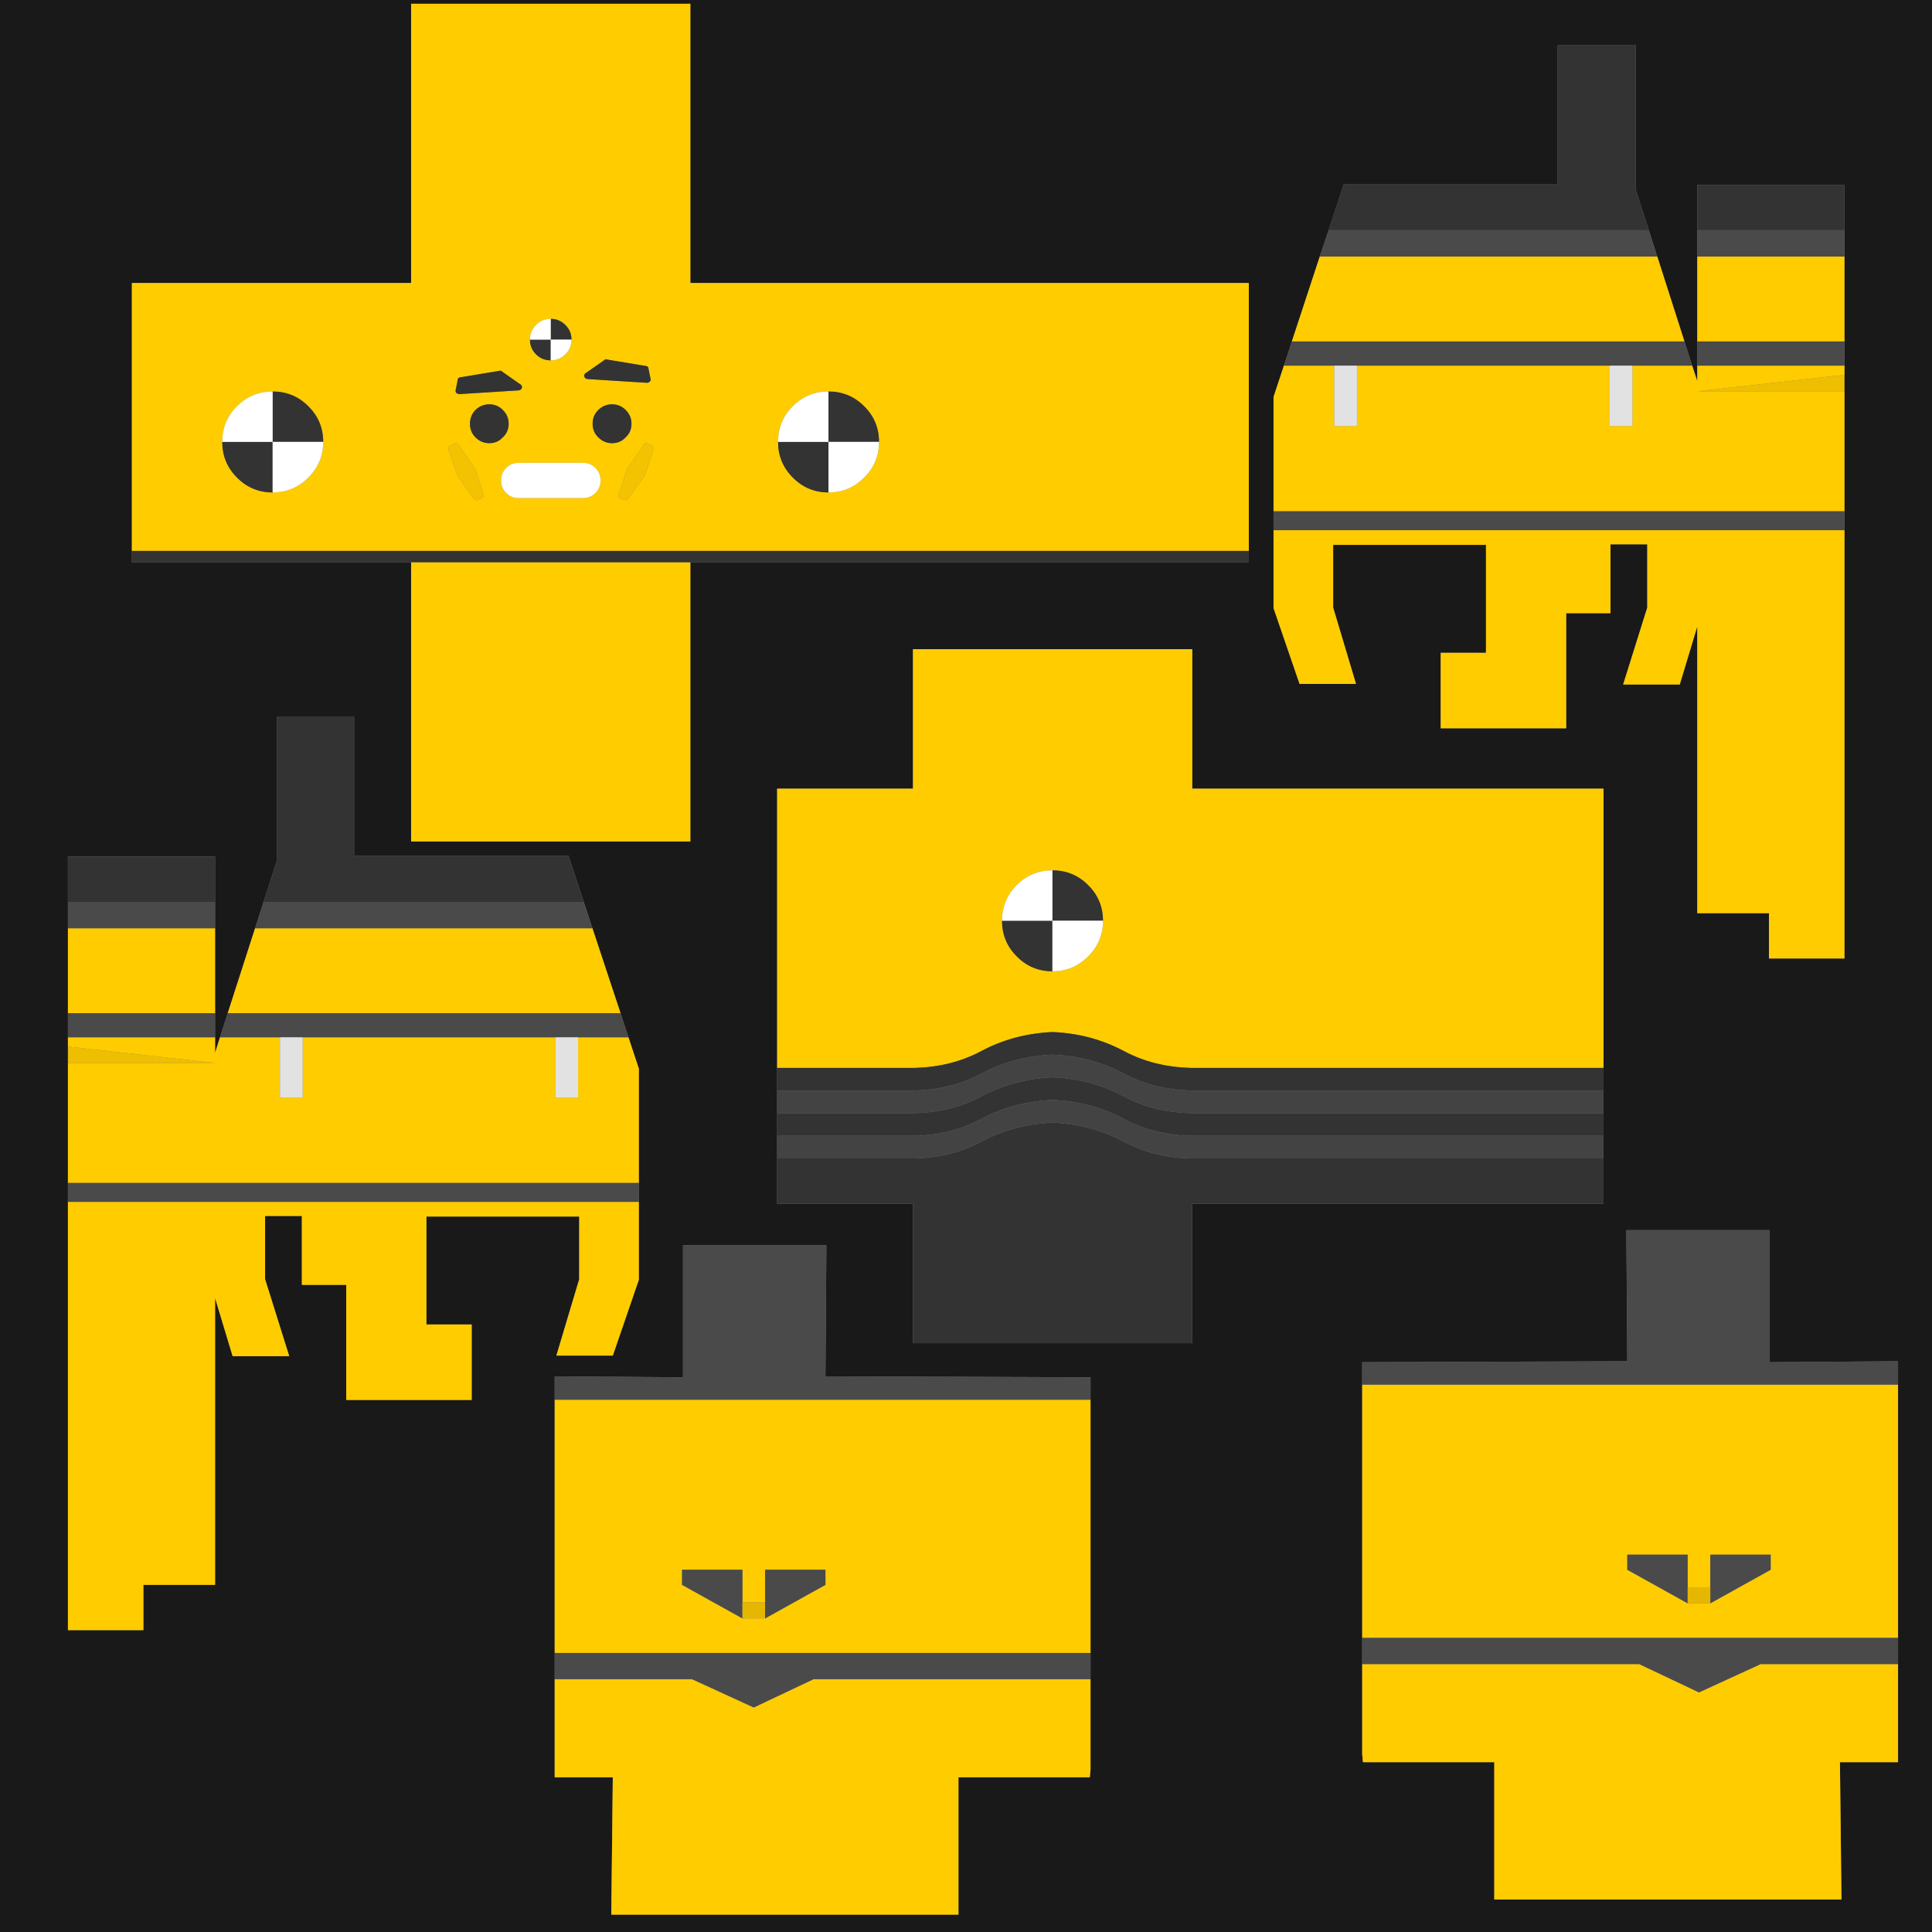 
<svg xmlns="http://www.w3.org/2000/svg" version="1.1" xmlns:xlink="http://www.w3.org/1999/xlink" preserveAspectRatio="none" x="0px" y="0px" width="512px" height="512px" viewBox="0 0 512 512">
<rect x="0" y="0" width="512" height="512" fill="#808080" stroke="none"/>
<defs>
<g id="Layer0_0_FILL">
<path fill="#191919" stroke="none" d="
M 0 0
L 0 512 512 512 512 0 0 0
M 488.8 61
L 488.8 68 488.8 90.5 488.8 96.9 488.8 135.5 488.8 140.5 488.8 254 468.8 254 468.8 242 449.8 242 449.8 166 445.15 181.4 430.15 181.4 436.55 161 436.55 144.25 426.8 144.25 426.8 162.5 415.05 162.5 415.05 193 381.8 193 381.8 173 393.8 173 393.8 144.4 353.3 144.4 353.3 161 359.35 181.25 344.4 181.25 337.5 161.15 337.5 140.5 337.5 135.5 337.5 105.2 340.25 96.9 342.35 90.5 349.75 68 352.1 61 356.15 48.75 412.8 48.75 412.8 12 433.45 12 433.45 50.15 436.95 61 439.2 68 446.4 90.5 448.45 96.9 449.8 101 449.8 96.9 449.8 90.5 449.8 68 449.8 61 449.8 49 488.8 49 488.8 61
M 330.95 146
L 330.95 149 182.95 149 182.95 223 108.95 223 108.95 149 34.95 149 34.95 146 34.95 75 108.95 75 108.95 1 182.95 1 182.95 75 330.95 75 330.95 146
M 424.95 283
L 424.95 289 424.95 295 424.95 301 424.95 307 424.95 319 315.95 319 315.95 355.95 241.95 355.95 241.95 319 205.95 319 205.95 307 205.95 301 205.95 295 205.95 289 205.95 283 205.95 209 241.95 209 241.95 172.05 315.95 172.05 315.95 209 424.95 209 424.95 283
M 361 366.95
L 361 361 431.25 360.75 431 326 469 326 469 361 503 360.75 503 366.95 503 434.05 503 441 503 467 487.6 467 488 503.4 396 503.4 396 467 361.2 467 361 465 361 441 361 434.05 361 366.95
M 73.35 190
L 94 190 94 226.75 150.65 226.75 154.7 239 157 246 164.45 268.5 166.55 274.9 169.3 283.2 169.3 313.5 169.3 318.5 169.3 339.15 162.4 359.25 147.45 359.25 153.5 339 153.5 322.4 113 322.4 113 351 125 351 125 371 91.75 371 91.75 340.5 80 340.5 80 322.25 70.25 322.25 70.25 339 76.65 359.4 61.65 359.4 57 344 57 420 38 420 38 432 18 432 18 318.5 18 313.5 18 274.9 18 268.5 18 246 18 239 18 227 57 227 57 239 57 246 57 268.5 57 274.9 57 279 58.3 274.9 60.35 268.5 67.6 246 69.85 239 73.35 228.15 73.35 190
M 147 370.95
L 147 364.75 181 365 181 330 219 330 218.75 364.75 289 365 289 370.95 289 438.05 289 445 289 469 288.8 471 254 471 254 507.4 162 507.4 162.4 471 147 471 147 445 147 438.05 147 370.95 Z"/>

<path fill="#FFCC00" stroke="none" d="
M 288.8 471
L 289 469 289 445 215.6 445 199.75 452.5 183.4 445 147 445 147 471 162.4 471 162 507.4 254 507.4 254 471 288.8 471
M 289 370.95
L 147 370.95 147 438.05 289 438.05 289 370.95
M 218.75 420
L 202.75 428.9 196.75 428.9 180.75 420 180.75 416 196.75 416 196.75 424.65 202.75 424.65 202.75 416 218.75 416 218.75 420
M 80 322.25
L 80 340.5 91.75 340.5 91.75 371 125 371 125 351 113 351 113 322.4 153.5 322.4 153.5 339 147.45 359.25 162.4 359.25 169.3 339.15 169.3 318.5 18 318.5 18 432 38 432 38 420 57 420 57 344 61.65 359.4 76.65 359.4 70.25 339 70.25 322.25 80 322.25
M 67.6 246
L 60.35 268.5 164.45 268.5 157 246 67.6 246
M 57 246
L 18 246 18 268.5 57 268.5 57 246
M 147.2 290.9
L 147.2 274.9 80.2 274.9 80.2 290.9 74.2 290.9 74.2 274.9 58.3 274.9 57 279 57 274.9 18 274.9 18 313.5 169.3 313.5 169.3 283.2 166.55 274.9 153.2 274.9 153.2 290.9 147.2 290.9
M 18.05 281.7
L 18.05 277.35 57 281.7 18.05 281.7
M 487.6 467
L 503 467 503 441 466.6 441 450.25 448.5 434.4 441 361 441 361 465 361.2 467 396 467 396 503.4 488 503.4 487.6 467
M 503 366.95
L 361 366.95 361 434.05 503 434.05 503 366.95
M 469.25 412
L 469.25 416 453.25 424.9 447.25 424.9 431.25 416 431.25 412 447.25 412 447.25 420.65 453.25 420.65 453.25 412 469.25 412
M 424.95 283
L 424.95 209 315.95 209 315.95 172.05 241.95 172.05 241.95 209 205.95 209 205.95 283 241.95 283
Q 242.25 283 242.6 283 252.15 282.7 259.85 278.65 268.55 273.95 278.95 273.5 289.35 273.95 298.05 278.65 305.75 282.7 315.35 283 315.65 283 315.95 283
L 424.95 283
M 288.35 234.55
Q 292.3 238.45 292.3 244 292.3 249.55 288.35 253.45 284.45 257.4 278.9 257.4 273.35 257.4 269.45 253.45 265.55 249.55 265.55 244 265.55 238.45 269.45 234.55 273.35 230.65 278.9 230.65 284.45 230.65 288.35 234.55
M 182.95 223
L 182.95 149 108.95 149 108.95 223 182.95 223
M 330.95 146
L 330.95 75 182.95 75 182.95 1 108.95 1 108.95 75 34.95 75 34.95 146 330.95 146
M 171.2 97
Q 171.45 97 171.65 97.2 171.85 97.35 171.85 97.65
L 172.4 100.4
Q 172.45 100.7 172.35 100.95 172.2 101.15 172 101.3 171.75 101.4 171.5 101.45
L 155.6 100.45
Q 155.35 100.35 155.15 100.25 154.9 100 154.85 99.8 154.8 99.5 154.85 99.3 154.95 99.05 155.2 98.9
L 160.05 95.5
Q 160.3 95.2 160.65 95.25
L 171.2 97
M 229 107.65
Q 232.95 111.55 232.95 117.1 232.95 122.65 229 126.55 225.1 130.5 219.55 130.5 214 130.5 210.1 126.55 206.2 122.65 206.2 117.1 206.2 111.55 210.1 107.65 214 103.75 219.55 103.75 225.1 103.75 229 107.65
M 162.2 107.15
Q 164.35 107.15 165.8 108.65 167.35 110.15 167.35 112.3 167.35 114.45 165.8 115.9 164.35 117.45 162.2 117.45 160.1 117.45 158.55 115.9 157.05 114.45 157.05 112.3 157.05 110.15 158.55 108.65 160.1 107.15 162.2 107.15
M 170.65 117.8
Q 170.85 117.55 171.1 117.45 171.35 117.45 171.6 117.5
L 172.85 118.1
Q 173.1 118.25 173.2 118.55 173.3 118.85 173.25 119.05
L 170.85 126.1
Q 170.75 126.2 170.75 126.25
L 166.4 132.25
Q 166.25 132.45 165.95 132.55 165.7 132.6 165.45 132.5
L 164.3 132
Q 164.05 131.85 163.95 131.6 163.8 131.35 163.95 131
L 166.15 124.3
Q 166.2 124.2 166.3 124.1
L 170.65 117.8
M 132.5 98.25
Q 132.85 98.2 133.1 98.5
L 137.95 101.9
Q 138.2 102.05 138.3 102.3 138.35 102.5 138.3 102.8 138.25 103 138 103.25 137.8 103.35 137.55 103.45
L 121.65 104.45
Q 121.4 104.4 121.15 104.3 120.95 104.15 120.8 103.95 120.7 103.7 120.75 103.4
L 121.3 100.65
Q 121.3 100.35 121.5 100.2 121.7 100 121.95 100
L 132.5 98.25
M 142.05 86.1
Q 143.65 84.5 145.95 84.5 148.2 84.5 149.8 86.1 151.45 87.7 151.45 90 151.45 92.3 149.8 93.9 148.2 95.5 145.95 95.5 143.65 95.5 142.05 93.9 140.45 92.3 140.45 90 140.45 87.7 142.05 86.1
M 62.8 126.55
Q 58.9 122.65 58.9 117.1 58.9 111.55 62.8 107.65 66.7 103.75 72.25 103.75 77.8 103.75 81.7 107.65 85.65 111.55 85.65 117.1 85.65 122.65 81.7 126.55 77.8 130.5 72.25 130.5 66.7 130.5 62.8 126.55
M 126 108.65
Q 127.55 107.15 129.7 107.15 131.8 107.15 133.25 108.65 134.8 110.15 134.8 112.3 134.8 114.45 133.25 115.9 131.8 117.45 129.7 117.45 127.55 117.45 126 115.9 124.55 114.45 124.55 112.3 124.55 110.15 126 108.65
M 137.45 132
Q 135.5 132 134.15 130.65 132.8 129.3 132.8 127.35
L 132.8 127.3
Q 132.8 125.35 134.15 124 135.5 122.65 137.45 122.65
L 154.5 122.65
Q 156.45 122.65 157.8 124 159.15 125.35 159.15 127.3
L 159.15 127.35
Q 159.15 129.3 157.8 130.65 156.45 132 154.5 132
L 137.45 132
M 126.15 132.55
Q 125.85 132.45 125.7 132.25
L 121.35 126.25
Q 121.35 126.2 121.25 126.1
L 118.85 119.05
Q 118.8 118.85 118.9 118.55 119 118.25 119.25 118.1
L 120.5 117.5
Q 120.75 117.45 121 117.45 121.25 117.55 121.45 117.8
L 125.8 124.1
Q 125.9 124.2 125.95 124.3
L 128.15 131
Q 128.3 131.35 128.15 131.6 128.05 131.85 127.8 132
L 126.65 132.5
Q 126.4 132.6 126.15 132.55
M 359.35 181.25
L 353.3 161 353.3 144.4 393.8 144.4 393.8 173 381.8 173 381.8 193 415.05 193 415.05 162.5 426.8 162.5 426.8 144.25 436.55 144.25 436.55 161 430.15 181.4 445.15 181.4 449.8 166 449.8 242 468.8 242 468.8 254 488.8 254 488.8 140.5 337.5 140.5 337.5 161.15 344.4 181.25 359.35 181.25
M 446.4 90.5
L 439.2 68 349.75 68 342.35 90.5 446.4 90.5
M 488.8 135.5
L 488.8 96.9 449.8 96.9 449.8 101 448.45 96.9 432.6 96.9 432.6 112.9 426.6 112.9 426.6 96.9 359.6 96.9 359.6 112.9 353.6 112.9 353.6 96.9 340.25 96.9 337.5 105.2 337.5 135.5 488.8 135.5
M 488.75 99.35
L 488.75 103.7 449.8 103.7 488.75 99.35
M 488.8 90.5
L 488.8 68 449.8 68 449.8 90.5 488.8 90.5 Z"/>

<path fill="#4A4A4A" stroke="none" d="
M 289 445
L 289 438.05 147 438.05 147 445 183.4 445 199.75 452.5 215.6 445 289 445
M 180.75 420
L 196.75 428.9 196.75 424.65 196.75 416 180.75 416 180.75 420
M 202.75 428.9
L 218.75 420 218.75 416 202.75 416 202.75 424.65 202.75 428.9
M 147 364.75
L 147 370.95 289 370.95 289 365 218.75 364.75 219 330 181 330 181 365 147 364.75
M 18 313.5
L 18 318.5 169.3 318.5 169.3 313.5 18 313.5
M 18 268.5
L 18 274.9 57 274.9 57 268.5 18 268.5
M 57 246
L 57 239 18 239 18 246 57 246
M 147.2 274.9
L 153.2 274.9 166.55 274.9 164.45 268.5 60.35 268.5 58.3 274.9 74.2 274.9 80.2 274.9 147.2 274.9
M 157 246
L 154.7 239 69.85 239 67.6 246 157 246
M 503 441
L 503 434.05 361 434.05 361 441 434.4 441 450.25 448.5 466.6 441 503 441
M 447.25 420.65
L 447.25 412 431.25 412 431.25 416 447.25 424.9 447.25 420.65
M 469.25 416
L 469.25 412 453.25 412 453.25 420.65 453.25 424.9 469.25 416
M 361 361
L 361 366.95 503 366.95 503 360.75 469 361 469 326 431 326 431.25 360.75 361 361
M 439.2 68
L 436.95 61 352.1 61 349.75 68 439.2 68
M 426.6 96.9
L 432.6 96.9 448.45 96.9 446.4 90.5 342.35 90.5 340.25 96.9 353.6 96.9 359.6 96.9 426.6 96.9
M 488.8 140.5
L 488.8 135.5 337.5 135.5 337.5 140.5 488.8 140.5
M 488.8 96.9
L 488.8 90.5 449.8 90.5 449.8 96.9 488.8 96.9
M 488.8 68
L 488.8 61 449.8 61 449.8 68 488.8 68 Z"/>

<path fill="#E5B700" stroke="none" d="
M 202.75 428.9
L 202.75 424.65 196.75 424.65 196.75 428.9 202.75 428.9
M 453.25 420.65
L 447.25 420.65 447.25 424.9 453.25 424.9 453.25 420.65 Z"/>

<path fill="#E2E2E2" stroke="none" d="
M 74.2 290.9
L 80.2 290.9 80.2 274.9 74.2 274.9 74.2 290.9
M 147.2 274.9
L 147.2 290.9 153.2 290.9 153.2 274.9 147.2 274.9
M 359.6 96.9
L 353.6 96.9 353.6 112.9 359.6 112.9 359.6 96.9
M 432.6 96.9
L 426.6 96.9 426.6 112.9 432.6 112.9 432.6 96.9 Z"/>

<path fill="#333333" stroke="none" d="
M 57 239
L 57 227 18 227 18 239 57 239
M 94 190
L 73.35 190 73.35 228.15 69.85 239 154.7 239 150.65 226.75 94 226.75 94 190
M 424.95 301
L 424.95 295 315.95 295
Q 306 294.85 298.05 290.65 289.35 285.95 278.95 285.5 268.55 285.95 259.85 290.65 251.9 294.85 241.95 295
L 205.95 295 205.95 301 241.95 301
Q 251.9 300.85 259.85 296.65 268.55 291.95 278.95 291.5 289.35 291.95 298.05 296.65 306 300.85 315.95 301
L 424.95 301
M 424.95 319
L 424.95 307 315.95 307
Q 306 306.85 298.05 302.65 289.35 297.95 278.95 297.5 268.55 297.95 259.85 302.65 251.9 306.85 241.95 307
L 205.95 307 205.95 319 241.95 319 241.95 355.95 315.95 355.95 315.95 319 424.95 319
M 278.9 244
L 265.55 244
Q 265.55 249.55 269.45 253.45 273.35 257.4 278.9 257.4
L 278.9 244
M 292.3 244
Q 292.3 238.45 288.35 234.55 284.45 230.65 278.9 230.65
L 278.9 244 292.3 244
M 424.95 289
L 424.95 283 315.95 283
Q 315.65 283 315.35 283 305.75 282.7 298.05 278.65 289.35 273.95 278.95 273.5 268.55 273.95 259.85 278.65 252.15 282.7 242.6 283 242.25 283 241.95 283
L 205.95 283 205.95 289 241.95 289
Q 251.9 288.85 259.85 284.65 261.5 283.75 263.25 283 270.55 279.85 278.95 279.5 287.35 279.85 294.65 283 296.4 283.75 298.05 284.65 306 288.85 315.95 289
L 424.95 289
M 129.7 107.15
Q 127.55 107.15 126 108.65 124.55 110.15 124.55 112.3 124.55 114.45 126 115.9 127.55 117.45 129.7 117.45 131.8 117.45 133.25 115.9 134.8 114.45 134.8 112.3 134.8 110.15 133.25 108.65 131.8 107.15 129.7 107.15
M 72.25 103.75
L 72.25 117.1 85.65 117.1
Q 85.65 111.55 81.7 107.65 77.8 103.75 72.25 103.75
M 72.25 130.5
L 72.25 117.1 58.9 117.1
Q 58.9 122.65 62.8 126.55 66.7 130.5 72.25 130.5
M 145.95 95.5
L 145.95 90 140.45 90
Q 140.45 92.3 142.05 93.9 143.65 95.5 145.95 95.5
M 149.8 86.1
Q 148.2 84.5 145.95 84.5
L 145.95 90 151.45 90
Q 151.45 87.7 149.8 86.1
M 133.1 98.5
Q 132.85 98.2 132.5 98.25
L 121.95 100
Q 121.7 100 121.5 100.2 121.3 100.35 121.3 100.65
L 120.75 103.4
Q 120.7 103.7 120.8 103.95 120.95 104.15 121.15 104.3 121.4 104.4 121.65 104.45
L 137.55 103.45
Q 137.8 103.35 138 103.25 138.25 103 138.3 102.8 138.35 102.5 138.3 102.3 138.2 102.05 137.95 101.9
L 133.1 98.5
M 165.8 108.65
Q 164.35 107.15 162.2 107.15 160.1 107.15 158.55 108.65 157.05 110.15 157.05 112.3 157.05 114.45 158.55 115.9 160.1 117.45 162.2 117.45 164.35 117.45 165.8 115.9 167.35 114.45 167.35 112.3 167.35 110.15 165.8 108.65
M 219.55 117.1
L 206.2 117.1
Q 206.2 122.65 210.1 126.55 214 130.5 219.55 130.5
L 219.55 117.1
M 232.95 117.1
Q 232.95 111.55 229 107.65 225.1 103.75 219.55 103.75
L 219.55 117.1 232.95 117.1
M 171.65 97.2
Q 171.45 97 171.2 97
L 160.65 95.25
Q 160.3 95.2 160.05 95.5
L 155.2 98.9
Q 154.95 99.05 154.85 99.3 154.8 99.5 154.85 99.8 154.9 100 155.15 100.25 155.35 100.35 155.6 100.45
L 171.5 101.45
Q 171.75 101.4 172 101.3 172.2 101.15 172.35 100.95 172.45 100.7 172.4 100.4
L 171.85 97.65
Q 171.85 97.35 171.65 97.2
M 330.95 149
L 330.95 146 34.95 146 34.95 149 108.95 149 182.95 149 330.95 149
M 433.45 12
L 412.8 12 412.8 48.75 356.15 48.75 352.1 61 436.95 61 433.45 50.15 433.45 12
M 488.8 61
L 488.8 49 449.8 49 449.8 61 488.8 61 Z"/>

<path fill="#EEBE00" stroke="none" d="
M 18.05 277.35
L 18.05 281.7 57 281.7 18.05 277.35
M 488.75 103.7
L 488.75 99.35 449.8 103.7 488.75 103.7 Z"/>

<path fill="#434343" stroke="none" d="
M 424.95 307
L 424.95 301 315.95 301
Q 306 300.85 298.05 296.65 289.35 291.95 278.95 291.5 268.55 291.95 259.85 296.65 251.9 300.85 241.95 301
L 205.95 301 205.95 307 241.95 307
Q 251.9 306.85 259.85 302.65 268.55 297.95 278.95 297.5 289.35 297.95 298.05 302.65 306 306.85 315.95 307
L 424.95 307
M 424.95 295
L 424.95 289 315.95 289
Q 306 288.85 298.05 284.65 296.4 283.75 294.65 283 287.35 279.85 278.95 279.5 270.55 279.85 263.25 283 261.5 283.75 259.85 284.65 251.9 288.85 241.95 289
L 205.95 289 205.95 295 241.95 295
Q 251.9 294.85 259.85 290.65 268.55 285.95 278.95 285.5 289.35 285.95 298.05 290.65 306 294.85 315.95 295
L 424.95 295 Z"/>

<path fill="#FFFFFF" stroke="none" d="
M 288.35 253.45
Q 292.3 249.55 292.3 244
L 278.9 244 278.9 257.4
Q 284.45 257.4 288.35 253.45
M 265.55 244
L 278.9 244 278.9 230.65
Q 273.35 230.65 269.45 234.55 265.55 238.45 265.55 244
M 134.15 130.65
Q 135.5 132 137.45 132
L 154.5 132
Q 156.45 132 157.8 130.65 159.15 129.3 159.15 127.35
L 159.15 127.3
Q 159.15 125.35 157.8 124 156.45 122.65 154.5 122.65
L 137.45 122.65
Q 135.5 122.65 134.15 124 132.8 125.35 132.8 127.3
L 132.8 127.35
Q 132.8 129.3 134.15 130.65
M 58.9 117.1
L 72.25 117.1 72.25 103.75
Q 66.7 103.75 62.8 107.65 58.9 111.55 58.9 117.1
M 72.25 117.1
L 72.25 130.5
Q 77.8 130.5 81.7 126.55 85.65 122.65 85.65 117.1
L 72.25 117.1
M 145.95 95.5
Q 148.2 95.5 149.8 93.9 151.45 92.3 151.45 90
L 145.95 90 145.95 95.5
M 145.95 84.5
Q 143.65 84.5 142.05 86.1 140.45 87.7 140.45 90
L 145.95 90 145.95 84.5
M 219.55 117.1
L 219.55 130.5
Q 225.1 130.5 229 126.55 232.95 122.65 232.95 117.1
L 219.55 117.1
M 219.55 117.1
L 219.55 103.75
Q 214 103.75 210.1 107.65 206.2 111.55 206.2 117.1
L 219.55 117.1 Z"/>

<path fill="#F3C200" stroke="none" d="
M 125.7 132.25
Q 125.85 132.45 126.15 132.55 126.4 132.6 126.65 132.5
L 127.8 132
Q 128.05 131.85 128.15 131.6 128.3 131.35 128.15 131
L 125.95 124.3
Q 125.9 124.2 125.8 124.1
L 121.45 117.8
Q 121.25 117.55 121 117.45 120.75 117.45 120.5 117.5
L 119.25 118.1
Q 119 118.25 118.9 118.55 118.8 118.85 118.85 119.05
L 121.25 126.1
Q 121.35 126.2 121.35 126.25
L 125.7 132.25
M 171.1 117.45
Q 170.85 117.55 170.65 117.8
L 166.3 124.1
Q 166.2 124.2 166.15 124.3
L 163.95 131
Q 163.8 131.35 163.95 131.6 164.05 131.85 164.3 132
L 165.45 132.5
Q 165.7 132.6 165.95 132.55 166.25 132.45 166.4 132.25
L 170.75 126.25
Q 170.75 126.2 170.85 126.1
L 173.25 119.05
Q 173.3 118.85 173.2 118.55 173.1 118.25 172.85 118.1
L 171.6 117.5
Q 171.35 117.45 171.1 117.45 Z"/>
</g>
</defs>

<g transform="matrix( 1, 0, 0, 1, 0,0) ">
<use xlink:href="#Layer0_0_FILL"/>
</g>
</svg>
